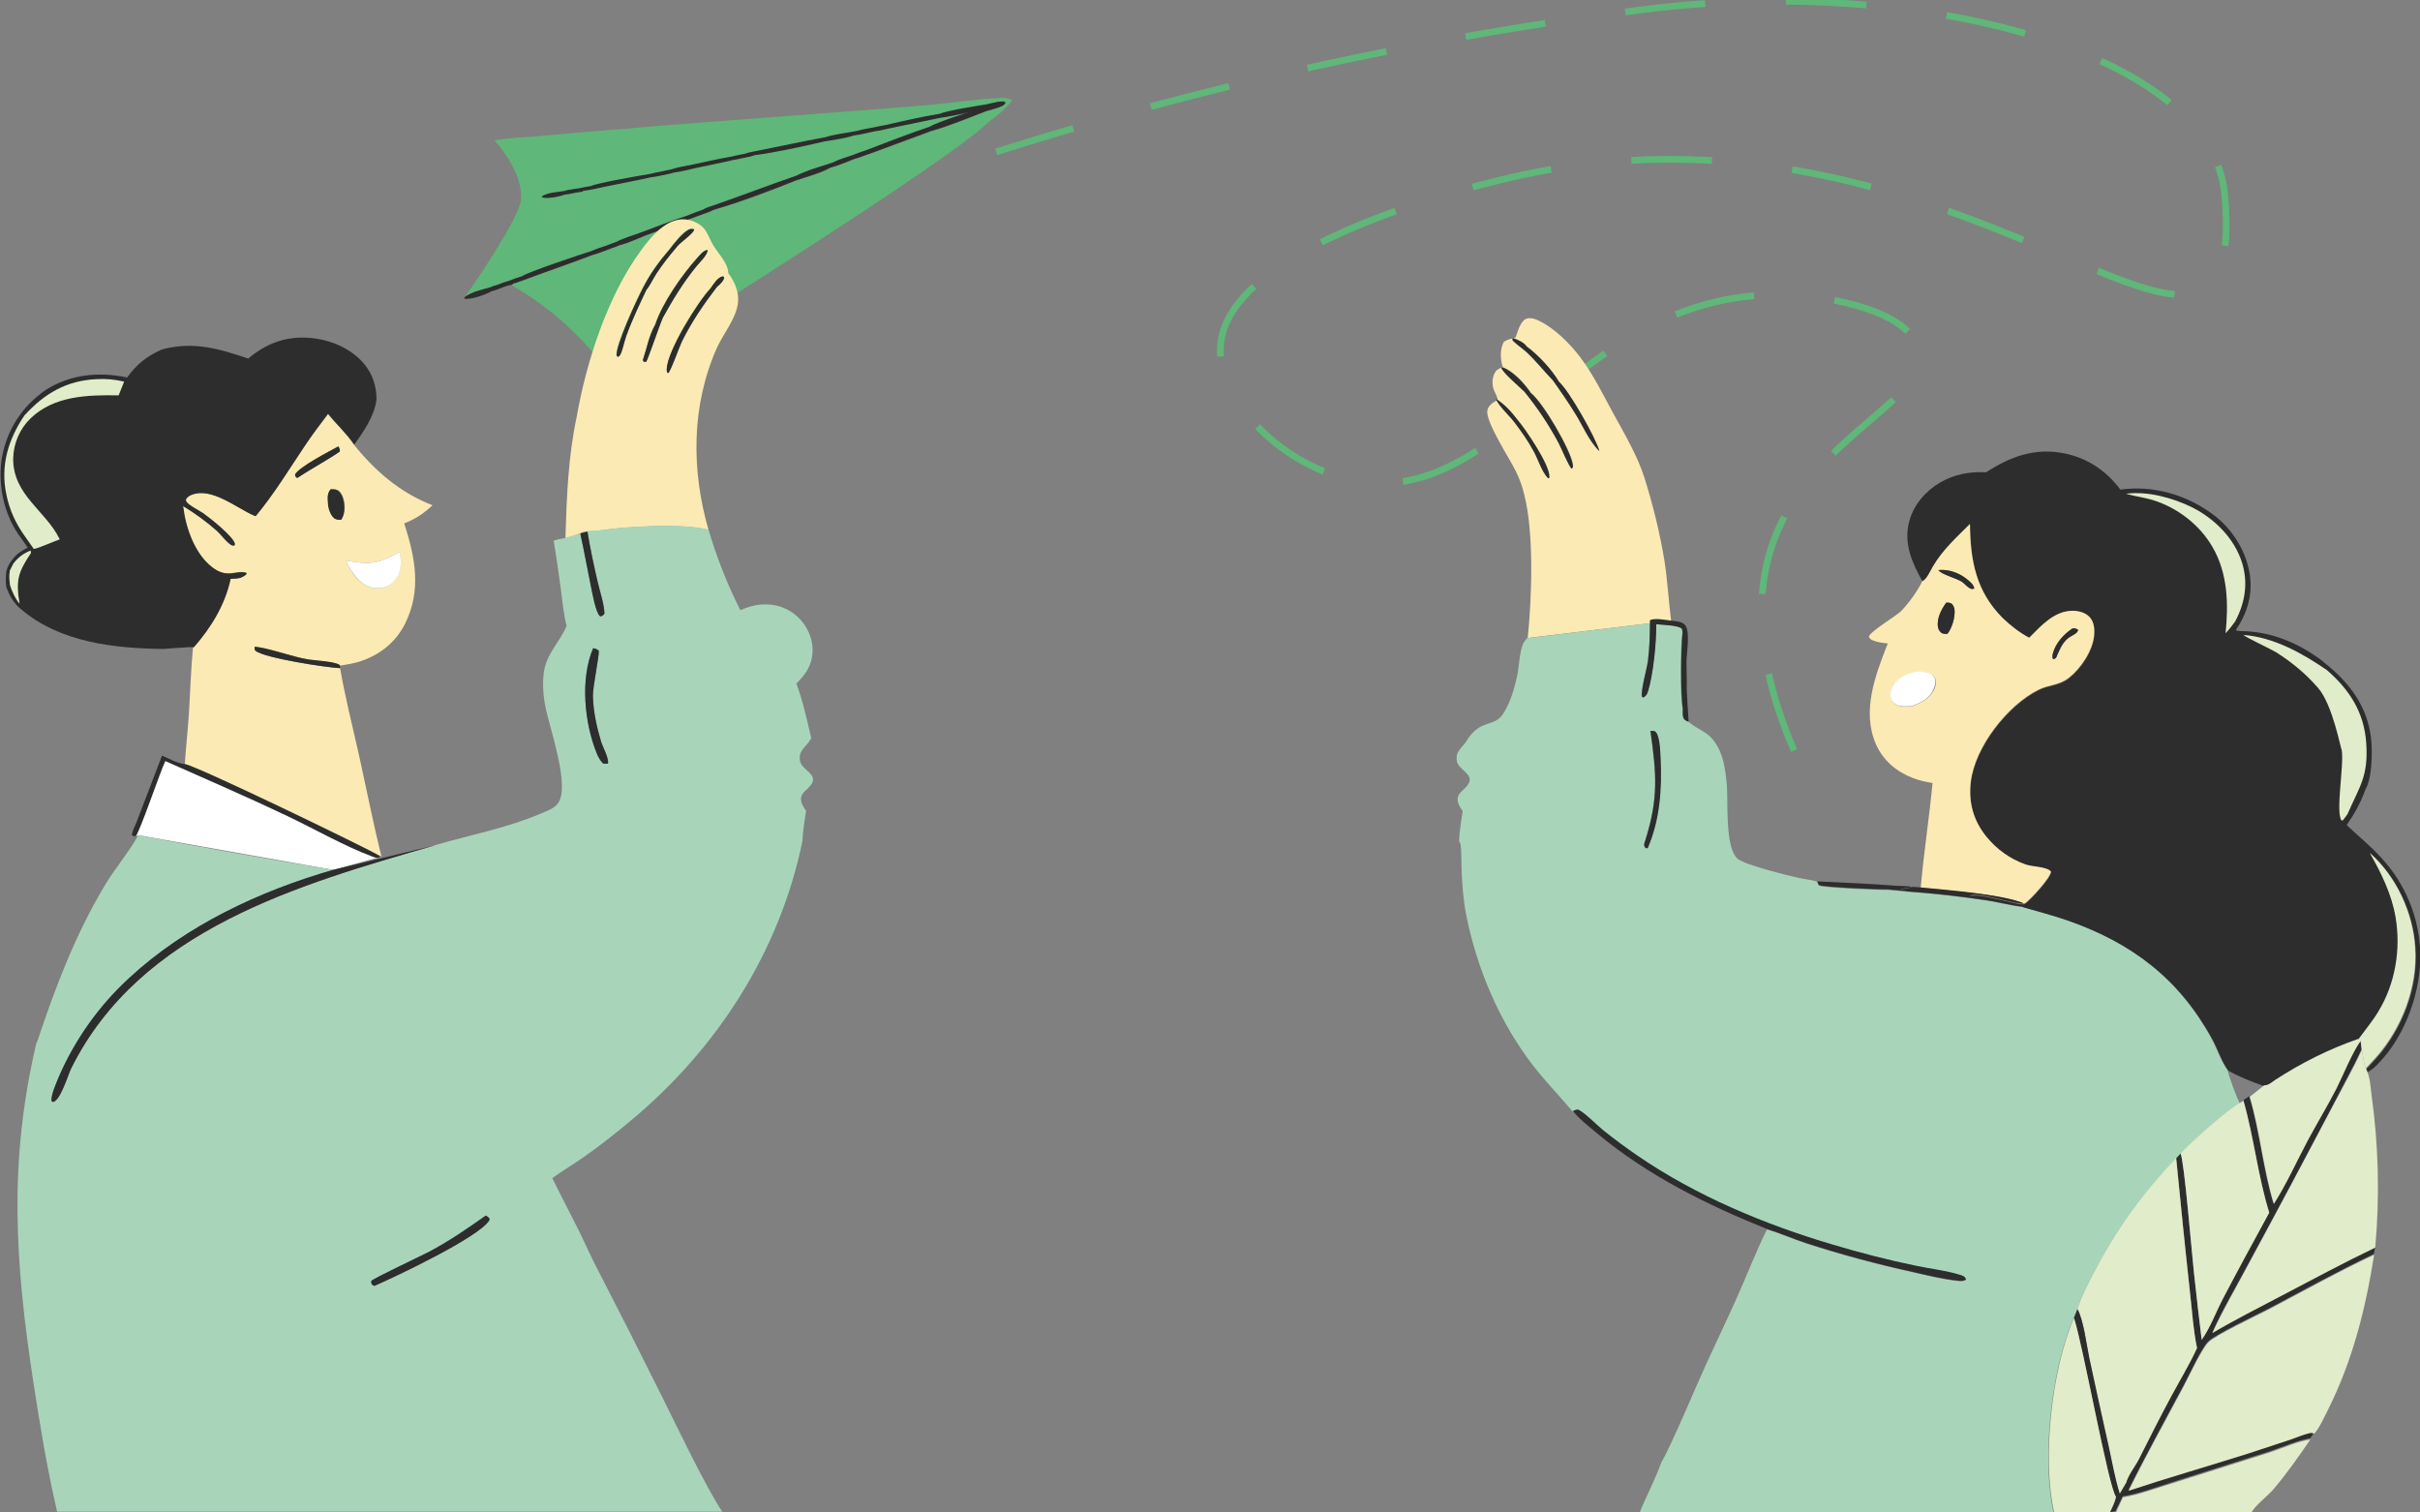 <svg width="360" height="225" viewBox="0 0 360 225" fill="none" xmlns="http://www.w3.org/2000/svg">
    <rect x="0" y="0" width="360" height="225" fill="#808080" stroke="none"/>
    <g clip-path="url(#clip0_44_277)">
        <path d="M148.175 22.602C170.44 15.531 203.613 6.58 244.753 1.39C285.729 -3.76 329.115 7.888 330.953 28.978C334.589 70.545 292.429 9.973 223.55 26.689C219.383 27.711 182.37 36.499 181.552 51.58C181.103 59.632 191.03 69.687 201.938 71.567C223.836 75.327 234.784 43.61 264.689 43.856C273.35 43.937 284.135 46.676 285.483 52.03C287.281 59.183 270.409 64.537 264.281 79.332C258.765 92.698 264.485 107.902 270.409 118.896" stroke="#5FB779" stroke-miterlimit="10" stroke-dasharray="12 12"/>
        <path d="M227.267 94.905C227.88 88.896 228.207 79.414 226.777 73.692C226.491 72.425 226.042 71.199 225.47 70.055C224.653 68.338 220.935 62.697 221.262 61.063C221.425 60.245 222.12 59.877 222.773 59.51C222.814 59.019 222.365 58.447 222.201 57.956C221.956 57.221 221.956 56.362 222.283 55.627C222.528 55.095 222.814 54.891 223.386 54.687C223.509 55.382 226.164 57.589 226.818 58.242C228.86 60.695 230.454 63.065 231.924 65.926C232.251 66.54 233.436 69.523 233.845 69.687C234.049 69.441 234.008 69.441 234.008 69.155C233.722 66.948 229.514 59.796 227.757 58.447C226.9 57.139 225.102 55.177 223.59 54.646C223.59 54.605 223.59 54.564 223.55 54.523L223.468 54.36C223.182 53.174 223.141 51.907 223.713 50.845C224.162 50.599 224.489 50.436 224.979 50.354V50.599C225.592 51.253 226.328 51.703 226.981 52.275C228.411 53.624 229.637 55.177 231.026 56.608C232.17 58.202 233.273 59.837 234.294 61.471C235.438 63.311 236.337 65.599 237.889 67.071C237.44 65.232 233.354 57.997 231.884 56.771C230.781 54.932 228.779 52.766 227.063 51.499C226.654 50.926 225.756 50.518 225.143 50.313L225.47 50.191C225.756 49.373 226.164 47.82 226.981 47.452C227.553 47.166 228.452 47.452 228.983 47.738C231.271 48.842 233.559 51.131 235.07 53.133C236.99 55.668 238.42 58.61 239.932 61.39C241.648 64.537 243.527 67.643 244.63 71.076C245.896 75.123 246.918 79.251 247.612 83.46C248.062 86.403 248.225 89.387 248.593 92.33L227.267 94.905Z" fill="#FCEAB4"/>
        <path d="M225.756 62.452C224.775 61.226 223.754 60.123 222.447 59.264C223.141 60.654 224.367 61.635 225.306 62.82C226.328 64.169 227.308 65.559 228.125 67.071C228.82 68.297 229.31 70.136 230.29 71.117L230.454 71.076C230.454 71.035 230.495 70.954 230.495 70.913C230.576 69.114 226.94 63.842 225.756 62.452Z" fill="#FCEAB4"/>
        <path d="M225.02 50.354H225.184C225.837 50.559 226.736 50.967 227.104 51.539C228.82 52.806 230.862 54.973 231.924 56.812C233.395 58.079 237.481 65.313 237.93 67.112C236.378 65.599 235.479 63.311 234.335 61.512C233.313 59.837 232.17 58.242 231.067 56.648C229.718 55.218 228.493 53.665 227.022 52.316C226.368 51.744 225.633 51.253 225.02 50.64V50.354Z" fill="#2D2D2D"/>
        <path d="M223.345 54.727L223.55 54.687C225.102 55.218 226.859 57.18 227.717 58.488C229.473 59.837 233.681 66.989 233.967 69.196C234.008 69.482 234.008 69.482 233.804 69.728C233.436 69.523 232.211 66.58 231.884 65.967C230.372 63.147 228.779 60.777 226.777 58.283C226.123 57.629 223.509 55.422 223.345 54.727Z" fill="#2D2D2D"/>
        <path d="M222.447 59.264C223.795 60.082 224.816 61.226 225.756 62.452C226.94 63.842 230.576 69.155 230.495 70.954C230.495 70.995 230.495 71.076 230.454 71.117L230.29 71.158C229.31 70.136 228.82 68.338 228.125 67.112C227.308 65.599 226.328 64.21 225.306 62.861C224.367 61.635 223.141 60.654 222.447 59.264Z" fill="#2D2D2D"/>
        <path d="M345.497 98.338C341.943 95.64 337.776 93.883 333.241 93.883L332.71 93.801L332.628 93.678C334.262 91.308 335.079 88.57 334.712 85.709C334.262 82.194 332.179 78.801 329.401 76.676C325.438 73.651 320.372 72.139 315.429 72.834C313.345 70.055 310.649 68.215 307.258 67.48C302.846 66.54 299.169 67.847 295.451 70.259C293 70.136 290.753 70.545 288.629 71.771C286.464 73.038 284.666 75.082 284.013 77.575C283.155 80.845 284.421 83.706 286.014 86.526C286.627 86.322 287.24 84.932 287.567 84.36C289.038 81.867 291.039 80.068 293.082 78.025C293.123 83.42 293.981 88.038 297.944 92.003C299.128 93.147 300.436 94.169 301.906 94.945C303.663 93.188 305.624 90.94 308.361 90.94C309.26 90.94 310.24 91.185 310.894 91.88C311.548 92.575 311.629 93.638 311.548 94.578C311.343 96.867 309.587 99.482 307.83 100.872C306.359 102.057 304.848 101.894 303.295 102.67C298.679 104.959 293.817 111.172 293.205 116.362C292.837 119.387 293.572 122.125 295.533 124.537C297.045 126.417 299.047 127.847 301.334 128.665C302.315 129.033 304.562 128.992 305.134 129.728C305.011 130.708 302.274 133.651 301.457 134.305C301.294 134.428 301.294 134.428 301.13 134.51C299.986 134.796 294.348 132.67 293.041 133.365C293.981 133.529 294.961 133.733 295.901 133.815C297.249 133.896 299.659 134.428 300.926 134.877L300.885 135C303.132 135.654 305.379 136.226 307.626 137.003C317.145 140.313 324.212 145.627 329.115 154.619C329.932 156.09 330.504 157.97 331.484 159.278C333.241 160.259 335.038 160.954 336.918 161.608C337.408 161.689 338.102 161.117 338.511 160.831C342.392 158.297 346.559 156.213 350.93 154.7C351.911 153.352 353.014 152.044 353.872 150.613C356.405 146.485 357.263 141.335 356.446 136.553C355.874 133.161 354.321 129.973 352.605 126.989C356.527 130.463 359.019 135.817 359.346 141.049C359.755 146.935 357.385 153.065 353.504 157.439C353.014 157.97 352.524 158.501 352.033 159.033L352.197 159.482C352.891 159.155 353.422 158.624 353.913 158.093C357.875 153.965 360.204 147.384 360.041 141.703C359.877 136.431 357.794 131.403 354.199 127.561C352.646 125.845 350.767 124.332 349.092 122.738C350.236 121.104 351.216 119.346 351.87 117.466C352.891 115.749 352.932 111.907 352.728 109.905C352.197 105.123 349.541 101.567 345.865 98.665L345.497 98.338ZM333.731 94.455C333.935 94.741 337.939 96.621 338.593 97.03C340.921 98.501 343.046 100.259 344.843 102.343C347.008 104.837 347.907 111.417 348.071 111.662C347.948 110.109 347.703 108.556 347.335 107.003C347.049 105.858 346.6 104.755 346.355 103.61C346.069 102.139 346.11 100.749 345.66 99.319C342.106 96.826 338.225 94.782 333.731 94.455ZM346.151 99.687C346.396 100.954 346.559 102.262 346.845 103.529C347.458 106.185 348.316 108.801 348.397 111.58C348.765 113.869 347.458 120.736 348.357 122.044H348.52C348.765 121.758 348.969 121.431 349.215 121.104C351.012 116.853 352.319 115.422 351.911 110.395C351.625 105.94 349.501 102.589 346.151 99.687ZM316.287 73.406C316.368 73.447 316.45 73.447 316.532 73.488C317.757 73.856 319.024 73.978 320.25 74.346C323.926 75.49 327.235 78.065 329.156 81.376C331.402 85.259 331.484 89.796 331.076 94.169C331.607 93.597 332.056 93.025 332.465 92.371C333.935 89.632 334.426 86.648 333.486 83.624C332.342 79.986 329.442 77.085 326.092 75.409C323.232 74.019 319.514 72.997 316.287 73.406Z" fill="#2D2D2D"/>
        <path d="M313.836 224.959C314.163 224.223 314.612 223.406 314.734 222.629C315.02 222.466 315.347 222.302 315.592 222.098C316.042 221.689 316.246 221.117 316.287 220.504C316.614 219.319 317.594 218.134 318.166 217.03C319.759 213.883 321.353 210.695 323.028 207.589C324.294 205.259 325.724 202.888 326.827 200.477C326.255 197.738 326.092 194.837 325.765 192.057C325.07 185.436 324.376 178.815 323.722 172.193L324.376 171.499C324.948 172.766 326.051 186.376 326.378 189.319C326.745 192.629 327.113 195.94 327.522 199.251C328.788 197.452 329.646 195.123 330.667 193.161C332.914 188.869 335.243 184.619 337.571 180.327C335.937 175.136 335.284 169.087 333.731 163.651L334.589 163.079C336.182 168.311 336.591 173.828 338.184 179.019C340.145 176.035 341.616 172.725 343.25 169.537C344.598 166.962 346.151 164.469 347.499 161.853C348.479 159.973 349.991 156.131 351.135 154.741L351.298 156.09C350.114 158.665 348.724 161.117 347.458 163.61C343.168 171.826 338.797 180 334.385 188.134C332.628 191.444 330.626 194.755 329.115 198.188C332.506 196.144 336.019 194.428 339.492 192.589C344.067 190.177 348.643 187.684 353.341 185.477L353.137 186.54C347.826 189.074 342.719 191.894 337.531 194.632C335.733 195.572 329.483 198.515 328.461 199.578C327.399 200.681 325.642 204.605 324.784 206.158C322.047 211.308 319.228 216.417 316.614 221.648C322.537 219.687 328.502 217.97 334.467 216.09L340.799 214.005C341.698 213.719 342.678 213.27 343.577 213.065C343.822 213.025 343.985 213.025 344.231 213.147L343.659 213.965C341.779 214.251 339.532 215.272 337.653 215.886L322.946 220.545C320.617 221.281 318.166 222.221 315.756 222.589C315.429 223.324 315.061 224.06 314.694 224.796L313.836 224.959Z" fill="#2D2D2D"/>
        <path d="M248.593 92.33C247.898 92.248 246.019 91.839 245.447 92.289C245.447 94.292 245.406 96.294 245.12 98.297C244.957 99.564 244.058 102.548 244.221 103.61L244.426 103.733C244.793 103.529 244.998 103.243 245.12 102.834C245.937 100.3 246.387 95.518 246.346 92.82C247.163 92.902 249.655 92.943 250.186 93.515L250.268 94.005C249.982 96.131 249.9 103.488 250.309 105.409C250.309 105.94 250.186 106.717 250.635 107.084C250.799 107.207 250.962 107.248 251.167 107.33C251.207 107.371 251.248 107.411 251.289 107.452C252.024 108.106 253.046 108.556 253.863 109.128C256.191 110.845 256.682 114.155 256.886 116.853C257.09 119.223 256.559 126.294 258.561 127.807C259.746 128.706 265.71 130.177 267.508 130.586C268.407 130.79 269.469 130.872 270.327 131.158C270.408 131.322 270.49 131.73 270.654 131.771C271.348 132.057 279.641 132.425 280.826 132.384L283.359 132.629C287.444 132.916 291.53 133.365 295.574 133.978C297.29 134.264 299.047 134.714 300.763 134.918C303.009 135.572 305.256 136.144 307.503 136.921C317.022 140.232 324.09 145.545 328.992 154.537C329.809 156.008 330.381 157.888 331.362 159.196C331.566 160.095 332.751 163.365 333.2 164.142C331.443 165 325.724 170.068 324.335 171.662L323.681 172.357C318.738 177.548 314.775 182.984 311.466 189.319C310.526 191.076 309.587 192.916 308.974 194.837L308.443 196.144C305.134 203.787 303.663 216.989 305.502 225.082H243.895C244.916 222.507 246.264 220.055 247.163 217.48C247.735 216.58 248.184 215.477 248.674 214.496C249.982 211.717 251.167 208.937 252.392 206.117C254.271 201.785 256.355 197.575 258.275 193.283C259.827 189.85 261.176 186.253 262.851 182.902C264.771 183.474 266.65 184.292 268.57 184.946C273.84 186.662 279.192 188.093 284.585 189.278C286.709 189.768 288.915 190.3 291.08 190.545C291.489 190.586 292.02 190.668 292.388 190.381C292.306 189.932 291.938 189.809 291.489 189.687C289.405 189.074 287.077 188.828 284.952 188.338C280.785 187.48 276.659 186.417 272.574 185.191C262.565 182.248 252.188 177.916 243.568 171.989C241.811 170.763 240.054 169.537 238.379 168.147C237.399 167.33 235.846 165.736 234.825 165.164C234.498 165 234.212 165.204 233.926 165.327C232.006 163.038 229.923 160.913 228.084 158.542C223.059 152.044 219.709 144.114 218.116 136.104C217.667 133.896 217.503 131.444 217.422 129.155C217.381 128.052 217.422 126.867 217.299 125.763C217.258 125.518 217.217 125.354 217.054 125.15C217.095 123.679 217.381 122.125 217.585 120.654C217.299 120.245 217.013 119.796 216.891 119.346C216.564 117.916 217.871 117.629 218.443 116.608C219.342 115.136 216.972 114.605 216.727 113.215C216.441 111.662 217.667 111.172 218.32 109.986C218.361 109.946 218.361 109.905 218.402 109.823C218.811 109.292 219.26 108.76 219.791 108.392C221.18 107.411 222.61 107.738 223.631 106.144C224.694 104.51 225.306 102.343 225.715 100.463C225.96 99.278 226.083 96.294 226.777 95.436C226.9 95.272 227.022 95.109 227.145 94.945L248.593 92.33ZM245.488 108.719C246.387 115.095 246.713 118.692 244.753 124.946C244.589 125.436 244.426 125.763 244.793 126.172H245.079C246.918 121.88 247.204 117.384 246.959 112.766C246.877 111.621 246.877 110.313 246.468 109.251C246.387 109.005 246.264 108.883 246.06 108.76L245.488 108.719Z" fill="#A8D5BA"/>
        <path d="M331.076 94.21C331.525 89.837 331.403 85.3 329.156 81.417C327.236 78.065 323.926 75.531 320.25 74.387C319.024 74.019 317.758 73.856 316.532 73.529C316.45 73.488 316.369 73.488 316.287 73.447C319.514 73.038 323.232 74.06 326.133 75.49C329.442 77.166 332.383 80.068 333.527 83.706C334.467 86.73 333.976 89.673 332.506 92.452C332.056 93.065 331.607 93.638 331.076 94.21Z" fill="#E1ECCA"/>
        <path d="M285.973 86.444C286.586 86.24 287.199 84.85 287.526 84.278C288.997 81.785 290.998 79.986 293.041 77.943C293.082 83.338 293.94 87.956 297.903 91.921C299.087 93.065 300.395 94.087 301.865 94.864C303.622 93.106 305.583 90.858 308.32 90.858C309.219 90.858 310.2 91.103 310.853 91.798C311.507 92.493 311.589 93.556 311.507 94.496C311.303 96.785 309.546 99.4 307.789 100.79C306.318 101.975 304.807 101.812 303.254 102.589C298.638 104.877 293.776 111.09 293.164 116.281C292.796 119.305 293.531 122.044 295.492 124.455C297.004 126.335 299.006 127.766 301.294 128.583C302.274 128.951 304.521 128.91 305.093 129.646C304.97 130.627 302.233 133.569 301.416 134.223C301.253 134.346 301.253 134.346 301.089 134.428C297.984 133.079 289.487 132.425 285.728 132.057C286.178 126.866 286.995 121.676 287.485 116.485C286.505 116.322 285.524 116.117 284.584 115.749C282.133 114.809 280.131 113.134 279.069 110.722C276.904 105.777 278.988 100.422 280.826 95.722C280.091 95.64 279.314 95.559 278.62 95.272C278.293 95.109 278.13 95.027 278.007 94.7C278.334 93.842 281.847 91.798 282.828 90.899C284.013 89.632 285.238 87.956 285.973 86.444ZM288.343 84.809C288.915 85.545 290.998 85.954 291.938 86.608C292.387 86.935 292.837 87.548 293.368 87.629L293.695 87.548C293.613 86.935 293 86.485 292.51 86.117C291.325 85.218 289.814 84.646 288.343 84.809ZM289.528 89.673C288.833 90.695 288.057 92.085 288.302 93.352C288.343 93.638 288.506 93.924 288.752 94.128C289.037 94.332 289.364 94.332 289.691 94.332C290.386 93.433 290.876 91.839 290.753 90.695C290.712 90.368 290.59 90.123 290.386 89.877C290.059 89.632 289.895 89.673 289.528 89.673ZM308.32 93.474C307.013 94.332 305.787 95.64 305.379 97.234C305.338 97.48 305.338 97.643 305.338 97.888L305.42 98.052C305.665 98.011 305.665 98.052 305.869 97.847C306.278 96.826 306.768 95.6 307.667 94.905C308.075 94.578 309.137 94.21 309.096 93.678C308.811 93.474 308.647 93.474 308.32 93.474ZM284.952 99.973C283.645 100.259 282.542 100.749 281.766 101.894C281.398 102.466 281.153 103.202 281.316 103.896C281.439 104.346 281.766 104.673 282.174 104.877C282.869 105.204 283.604 105.163 284.38 105.082C285.769 104.591 287.117 103.937 287.771 102.466C287.975 102.016 288.098 101.444 287.894 100.954C287.73 100.545 287.322 100.3 286.954 100.177C286.3 99.932 285.565 99.891 284.952 99.973Z" fill="#FCEAB4"/>
        <path d="M293.695 87.548L293.368 87.629C292.837 87.548 292.347 86.935 291.938 86.608C290.998 85.954 288.915 85.545 288.343 84.809C289.814 84.646 291.366 85.177 292.51 86.076C293 86.485 293.613 86.935 293.695 87.548Z" fill="#2D2D2D"/>
        <path d="M289.691 94.292C289.364 94.292 289.038 94.332 288.752 94.087C288.506 93.883 288.384 93.638 288.302 93.311C288.057 92.044 288.792 90.613 289.528 89.632C289.896 89.632 290.059 89.632 290.386 89.837C290.59 90.123 290.713 90.327 290.753 90.654C290.876 91.798 290.386 93.433 289.691 94.292Z" fill="#2D2D2D"/>
        <path d="M245.447 92.289C246.019 91.88 247.898 92.248 248.593 92.33C249.287 92.411 250.186 92.411 250.676 92.984C251.493 93.965 250.88 97.194 250.88 98.501C250.88 99.809 250.962 101.199 250.921 102.507C251.003 104.142 251.085 105.736 251.207 107.371C251.044 107.33 250.84 107.248 250.676 107.125C250.227 106.757 250.349 105.981 250.349 105.45C249.982 103.529 250.063 96.172 250.308 94.046L250.227 93.556C249.696 92.984 247.204 92.984 246.387 92.861C246.427 95.559 245.937 100.341 245.161 102.875C245.038 103.283 244.834 103.569 244.466 103.774L244.262 103.651C244.099 102.548 244.998 99.564 245.161 98.338C245.406 96.294 245.447 94.292 245.447 92.289Z" fill="#2D2D2D"/>
        <path d="M305.869 97.847C305.665 98.011 305.665 98.011 305.42 98.052L305.338 97.888C305.338 97.643 305.297 97.439 305.379 97.234C305.787 95.681 307.013 94.332 308.32 93.474C308.647 93.474 308.851 93.474 309.137 93.678C309.178 94.21 308.116 94.578 307.708 94.905C306.768 95.6 306.319 96.826 305.869 97.847Z" fill="#2D2D2D"/>
        <path d="M284.339 105.041C283.604 105.082 282.828 105.163 282.133 104.837C281.725 104.632 281.398 104.305 281.275 103.856C281.071 103.161 281.357 102.425 281.725 101.853C282.501 100.708 283.604 100.218 284.911 99.932C285.524 99.891 286.3 99.891 286.872 100.095C287.281 100.218 287.649 100.504 287.812 100.872C288.016 101.362 287.894 101.935 287.689 102.384C287.117 103.896 285.769 104.55 284.339 105.041Z" fill="white"/>
        <path d="M351.993 110.436C351.666 105.94 349.501 102.589 346.151 99.687C342.515 97.194 338.225 94.782 333.731 94.455C333.935 94.741 337.939 96.621 338.593 97.03C340.921 98.501 343.046 100.259 344.843 102.343C347.009 104.837 348.193 111.376 348.357 111.58C348.724 113.869 347.417 120.736 348.316 122.044H348.52C348.765 121.758 348.969 121.431 349.215 121.104C351.053 116.894 352.36 115.463 351.993 110.436Z" fill="#E1ECCA"/>
        <path d="M245.12 126.172H244.834C244.426 125.763 244.63 125.477 244.793 124.946C246.754 118.692 246.428 115.095 245.529 108.719L246.142 108.76C246.346 108.883 246.428 109.046 246.55 109.251C246.959 110.313 246.959 111.621 247.04 112.766C247.245 117.343 246.959 121.88 245.12 126.172Z" fill="#2D2D2D"/>
        <path d="M350.849 154.578C351.829 153.229 352.932 151.921 353.79 150.49C356.323 146.362 357.181 141.213 356.364 136.431C355.792 133.038 354.239 129.85 352.524 126.866C356.446 130.341 358.938 135.695 359.264 140.926C359.673 146.812 357.303 152.943 353.422 157.316C352.932 157.847 352.442 158.379 351.952 158.91C351.584 158.215 351.543 156.989 351.339 156.213L351.175 154.864L350.849 154.578Z" fill="#E1ECCA"/>
        <path d="M270.327 131.117C274.249 131.322 278.171 131.444 282.092 131.771C282.869 131.812 283.686 131.771 284.462 131.935C284.421 131.935 284.38 131.975 284.339 131.975C283.808 132.139 283.155 132.057 282.705 132.343H283.359L283.4 132.548L280.867 132.302C279.641 132.343 271.389 131.975 270.694 131.689C270.49 131.649 270.408 131.281 270.327 131.117Z" fill="#2D2D2D"/>
        <path d="M284.462 131.935C284.87 131.935 285.32 131.975 285.728 132.016C289.487 132.384 297.984 133.038 301.089 134.387C299.945 134.673 294.308 132.548 293 133.243C293.94 133.406 294.92 133.61 295.86 133.692C297.208 133.774 299.619 134.305 300.885 134.755L300.844 134.877C299.128 134.673 297.372 134.183 295.656 133.937C291.611 133.324 287.526 132.875 283.441 132.589L283.4 132.384H282.746C283.195 132.098 283.849 132.18 284.38 132.016C284.38 131.935 284.421 131.935 284.462 131.935Z" fill="#2D2D2D"/>
        <path d="M336.836 161.444C337.326 161.526 338.021 160.954 338.429 160.668C342.31 158.134 346.478 156.049 350.849 154.537L351.217 154.823C350.073 156.253 348.52 160.055 347.581 161.935C346.232 164.55 344.721 167.044 343.332 169.619C341.657 172.766 340.186 176.076 338.266 179.101C336.673 173.91 336.223 168.352 334.671 163.161L336.836 161.444Z" fill="#E1ECCA"/>
        <path d="M351.339 156.213C351.543 157.03 351.625 158.215 351.952 158.91L352.115 159.36C352.565 160.218 352.646 161.73 352.769 162.711C353.831 170.272 354.035 177.956 353.341 185.599C348.643 187.847 344.108 190.3 339.492 192.711C336.019 194.55 332.506 196.308 329.115 198.311C330.667 194.877 332.628 191.608 334.385 188.256C338.797 180.123 343.127 171.948 347.458 163.733C348.765 161.24 350.154 158.787 351.339 156.213Z" fill="#E1ECCA"/>
        <path d="M333.241 164.06L333.731 163.733C335.284 169.169 335.937 175.218 337.571 180.409C335.243 184.659 332.914 188.951 330.667 193.243C329.646 195.204 328.788 197.534 327.521 199.332C327.113 196.022 326.745 192.711 326.378 189.401C326.051 186.458 324.948 172.807 324.376 171.58C325.806 169.986 331.484 164.918 333.241 164.06Z" fill="#E1ECCA"/>
        <path d="M234.008 165.286C234.294 165.163 234.58 164.959 234.907 165.123C235.928 165.695 237.481 167.289 238.461 168.106C240.136 169.455 241.852 170.722 243.649 171.948C252.27 177.875 262.646 182.207 272.655 185.15C276.741 186.376 280.867 187.439 285.034 188.297C287.158 188.747 289.487 188.992 291.57 189.646C291.979 189.768 292.347 189.891 292.469 190.341C292.102 190.627 291.57 190.545 291.162 190.504C288.997 190.259 286.791 189.728 284.666 189.237C279.274 188.052 273.922 186.621 268.652 184.905C266.732 184.292 264.852 183.433 262.932 182.861C253.863 179.223 244.998 174.809 237.481 168.515C236.296 167.493 234.907 166.471 234.008 165.286Z" fill="#2D2D2D"/>
        <path d="M309.015 194.755C309.628 192.834 310.567 191.035 311.507 189.237C314.816 182.902 318.779 177.425 323.722 172.275C324.376 178.896 325.029 185.518 325.765 192.139C326.092 194.918 326.255 197.82 326.827 200.559C325.724 202.97 324.294 205.3 323.028 207.67C321.353 210.777 319.759 213.924 318.166 217.112C317.594 218.215 316.614 219.401 316.287 220.586L315.306 222.262C314.571 219.973 314.162 217.48 313.631 215.109C312.651 210.777 311.711 206.403 310.772 202.071C310.404 200.109 309.955 196.39 309.015 194.755Z" fill="#E1ECCA"/>
        <path d="M316.655 221.771C319.228 216.539 322.088 211.431 324.825 206.281C325.642 204.728 327.44 200.845 328.502 199.7C329.523 198.638 335.733 195.695 337.571 194.755C342.76 192.016 347.867 189.155 353.177 186.662C351.911 194.673 349.991 202.357 346.355 209.632C345.742 210.817 345.129 212.289 344.271 213.27C344.026 213.188 343.863 213.147 343.618 213.188C342.719 213.392 341.739 213.801 340.84 214.128L334.507 216.213C328.584 218.093 322.578 219.809 316.655 221.771Z" fill="#E1ECCA"/>
        <path d="M308.525 196.063L309.056 194.755C309.955 196.39 310.404 200.109 310.812 202.03C311.752 206.403 312.692 210.736 313.672 215.068C314.203 217.439 314.612 219.932 315.347 222.221L316.328 220.545C316.287 221.158 316.083 221.73 315.633 222.139C315.388 222.384 315.061 222.548 314.775 222.67C313.631 221.117 309.832 200.027 308.525 196.063Z" fill="#2D2D2D"/>
        <path d="M305.583 225C303.745 216.907 305.216 203.706 308.525 196.063C309.873 200.068 313.631 221.158 314.775 222.67C314.653 223.447 314.203 224.264 313.877 225C311.099 225 308.321 224.918 305.583 225Z" fill="#E1ECCA"/>
        <path d="M315.796 222.752C318.207 222.343 320.658 221.403 322.987 220.708L337.694 216.049C339.573 215.436 341.779 214.414 343.699 214.128C341.943 216.703 340.186 219.196 338.184 221.567C337.49 222.384 335.202 224.223 334.957 225H314.775C315.102 224.264 315.47 223.488 315.796 222.752Z" fill="#E1ECCA"/>
        <path d="M20.631 124.251L20.263 124.373L24.349 112.807L56.745 127.439L49.555 129.401L20.631 124.251Z" fill="white"/>
        <path d="M146.418 15.94C144.866 16.43 139.433 18.147 138.329 18.842C135.143 19.905 132.038 21.131 128.933 22.316C128.28 22.52 127.626 22.766 127.013 23.011C125.951 23.379 124.807 23.706 123.827 24.196C122.111 24.768 120.109 25.3 118.516 26.117C114.349 27.548 110.222 29.142 106.096 30.572C105.647 30.736 104.993 30.899 104.585 31.185C103.768 31.471 102.91 31.798 102.093 32.125C99.805 32.861 97.599 33.76 95.352 34.578C94.167 35.027 92.819 35.395 91.716 35.967L90.204 36.539C89.428 36.785 88.693 37.03 87.957 37.357C86.487 37.806 78.438 40.504 77.703 41.076C77.009 41.281 76.314 41.526 75.62 41.812C75.293 41.894 74.925 42.016 74.598 42.139L74.067 42.343C73.168 43.12 70.309 44.591 69.083 44.264C70.799 41.935 77.294 32.248 77.499 29.755C77.785 26.567 75.538 23.174 73.577 20.886C75.783 20.477 78.193 20.436 80.399 20.232C86.772 19.619 93.146 19.169 99.519 18.597L129.097 16.349C132.651 16.063 136.246 15.817 139.8 15.45C142.66 15.164 145.479 14.755 148.339 14.591C149.115 14.55 149.85 14.509 150.545 14.877C150.381 15.327 150.014 15.613 149.687 15.94C148.788 16.962 147.644 17.616 146.623 18.556C141.679 23.093 118.965 37.888 90.654 55.586C89.55 54.482 88.815 53.093 87.753 51.907C84.403 48.147 80.481 44.918 76.11 42.425L76.273 42.262C76.763 42.139 77.254 41.935 77.744 41.771C81.216 40.463 84.73 39.278 88.162 37.97C89.101 37.725 90.041 37.316 90.94 36.989C91.348 36.867 91.716 36.703 92.124 36.539C93.432 36.212 94.78 35.559 96.046 35.068C98.212 34.251 100.377 33.515 102.501 32.657C103.236 32.411 103.931 32.125 104.625 31.88C105.157 31.717 105.647 31.512 106.137 31.267C109.855 30.204 114.635 28.406 118.27 26.935C119.945 26.362 121.906 25.872 123.459 25.014C124.684 24.687 125.869 24.155 127.054 23.706C127.871 23.501 128.647 23.134 129.464 22.888C132.447 21.785 135.429 20.681 138.411 19.578C141.189 18.801 143.967 17.616 146.664 16.594C147.358 16.39 148.216 16.185 148.87 15.899C149.156 15.777 149.401 15.654 149.523 15.327C149.482 15.286 149.442 15.286 149.401 15.245C148.747 14.877 147.154 15.654 146.418 15.94Z" fill="#5FB779"/>
        <path d="M149.482 15.164C148.747 14.836 147.154 15.654 146.418 15.94C144.866 16.43 139.433 18.147 138.329 18.842C135.143 19.905 132.038 21.131 128.933 22.316C128.28 22.52 127.626 22.766 127.013 23.011C125.951 23.379 124.807 23.706 123.827 24.196C122.111 24.768 120.109 25.3 118.516 26.117C114.349 27.548 110.222 29.142 106.096 30.572C105.647 30.736 104.993 30.899 104.585 31.185C103.768 31.471 102.91 31.798 102.093 32.125C99.805 32.861 97.599 33.76 95.352 34.578C94.167 35.027 92.819 35.395 91.716 35.967L90.204 36.539C89.428 36.785 88.693 37.03 87.957 37.357C86.487 37.806 78.438 40.504 77.703 41.076C77.009 41.281 76.314 41.526 75.62 41.812C75.293 41.894 74.925 42.016 74.598 42.139L74.067 42.343C73.74 42.466 73.291 42.548 73.005 42.711C71.779 43.079 70.104 43.406 69.083 44.223V44.428C69.941 44.632 72.229 43.856 73.046 43.365C73.659 43.202 74.271 42.956 74.884 42.711C75.334 42.548 75.742 42.425 76.192 42.343L76.355 42.18C76.845 42.057 77.335 41.853 77.826 41.689C81.298 40.382 84.812 39.196 88.243 37.888C89.183 37.643 90.123 37.234 91.021 36.907C91.43 36.785 91.797 36.621 92.206 36.458C93.513 36.131 94.862 35.477 96.128 34.986C98.293 34.169 100.458 33.433 102.583 32.575C103.318 32.33 104.013 32.044 104.707 31.798C105.238 31.635 105.728 31.43 106.219 31.185C109.936 30.123 114.716 28.324 118.352 26.853C120.027 26.281 121.988 25.79 123.541 24.932C124.766 24.605 125.951 24.074 127.136 23.624C127.953 23.42 128.729 23.052 129.546 22.806C132.528 21.703 135.511 20.599 138.493 19.496C141.271 18.719 144.049 17.534 146.745 16.512C147.44 16.308 148.298 16.104 148.951 15.817C149.237 15.695 149.482 15.572 149.605 15.245C149.564 15.245 149.523 15.204 149.482 15.164Z" fill="#2D2D2D"/>
        <path d="M149.278 15.286C148.706 14.959 147.317 15.409 146.705 15.531C145.397 15.736 140.781 16.471 139.8 16.921C137.104 17.371 134.408 17.984 131.752 18.597C131.18 18.678 130.649 18.801 130.118 18.924C129.219 19.087 128.239 19.251 127.381 19.496C125.91 19.782 124.235 19.945 122.846 20.395C119.292 21.049 115.779 21.826 112.224 22.52C111.816 22.602 111.285 22.684 110.917 22.847C110.222 22.97 109.487 23.134 108.793 23.297C106.872 23.624 104.952 24.074 103.032 24.482C102.011 24.687 100.867 24.85 99.927 25.177L98.62 25.463C97.966 25.586 97.313 25.708 96.7 25.872C95.433 26.076 88.611 27.262 87.957 27.67C87.345 27.752 86.773 27.875 86.201 27.997C85.915 28.038 85.629 28.079 85.343 28.12L84.893 28.202C84.607 28.242 84.24 28.283 83.995 28.406C82.973 28.57 81.543 28.61 80.645 29.183L80.604 29.346C81.298 29.632 83.218 29.264 83.913 28.978C84.444 28.896 84.975 28.815 85.506 28.692C85.874 28.61 86.242 28.57 86.609 28.529L86.732 28.406C87.14 28.365 87.59 28.242 87.998 28.202C90.94 27.548 93.963 27.016 96.904 26.362C97.68 26.281 98.498 26.076 99.274 25.913C99.601 25.872 99.927 25.749 100.254 25.668C101.357 25.545 102.501 25.218 103.604 24.973C105.443 24.564 107.281 24.237 109.119 23.788C109.732 23.706 110.345 23.542 110.958 23.42C111.407 23.338 111.816 23.256 112.224 23.093C115.37 22.684 119.455 21.785 122.601 21.049C124.031 20.804 125.665 20.599 127.054 20.15C128.075 20.027 129.097 19.741 130.118 19.537C130.813 19.455 131.507 19.291 132.161 19.128C134.734 18.597 137.267 18.065 139.841 17.534C142.17 17.207 144.58 16.594 146.909 16.144C147.522 16.063 148.216 16.022 148.788 15.817C149.033 15.736 149.237 15.654 149.36 15.45C149.36 15.327 149.319 15.286 149.278 15.286Z" fill="#2D2D2D"/>
        <path d="M72.27 180.817C69.532 182.779 66.795 184.659 63.813 186.213C62.587 186.866 55.561 190.136 55.234 190.545C55.193 190.872 55.193 190.872 55.397 191.158L55.724 191.322C58.87 189.932 71.289 184.087 72.842 181.553C72.842 181.308 72.923 181.267 72.76 181.063C72.556 180.899 72.474 180.858 72.27 180.817Z" fill="#2D2D2D"/>
        <path d="M85.792 62.003C87.222 53.828 90.368 44.06 95.311 37.316C96.659 35.436 98.661 32.984 101.112 32.657C102.256 32.493 103.523 32.943 104.38 33.638C105.198 34.332 105.484 35.436 106.015 36.335C106.75 37.643 108.262 39.033 108.343 40.627C109.283 41.894 109.977 43.488 109.773 45.123C109.487 47.411 107.567 49.7 106.627 51.785C102.828 60.368 102.828 69.932 105.402 78.842C102.093 77.943 95.556 78.27 91.961 78.597C90.45 78.719 88.897 79.046 87.385 79.046C87.018 79.087 86.65 79.128 86.323 79.332C85.588 79.618 84.893 79.864 84.117 80.068C84.281 74.183 84.526 67.847 85.792 62.003ZM100.581 36.785L100.704 36.621C101.194 36.008 103.196 34.659 103.237 34.087C102.951 34.005 102.746 34.005 102.42 34.128C101.439 34.618 100.254 36.172 99.601 37.03C98.048 38.828 96.7 40.708 95.597 42.834C94.821 44.264 91.389 51.621 91.716 52.929L91.92 53.052C92.206 52.888 92.288 52.684 92.41 52.357C92.696 51.58 92.86 50.722 93.146 49.905C94.004 47.575 95.025 45.327 96.128 43.079C96.7 42.425 97.19 41.362 97.64 40.627C98.538 39.278 99.519 38.052 100.581 36.785ZM105.688 42.916C103.849 44.796 99.315 52.071 99.192 54.85C99.192 55.054 99.233 55.218 99.233 55.382L99.396 55.504C99.805 55.177 101.03 51.621 101.439 50.804C102.869 47.902 104.666 45.286 106.627 42.711C106.995 42.384 107.485 41.975 107.69 41.526C107.812 41.281 107.771 41.403 107.649 41.117C107.608 41.117 107.567 41.117 107.526 41.117C106.75 41.24 106.096 42.343 105.688 42.916ZM98.579 47.248C100.05 44.591 101.562 42.098 103.482 39.727C104.013 39.074 105.198 38.011 105.238 37.194C104.626 37.234 104.054 37.97 103.686 38.379C101.398 40.954 98.498 45.082 97.435 48.311C96.537 49.905 96.21 51.867 95.597 53.583L95.76 53.828H96.087C96.291 53.624 98.13 48.229 98.579 47.248Z" fill="#FCEAB4"/>
        <path d="M99.641 37.071C100.295 36.212 101.521 34.659 102.46 34.169C102.746 34.005 102.951 34.046 103.277 34.128C103.237 34.7 101.235 36.049 100.744 36.662L100.622 36.826C99.56 38.052 98.579 39.319 97.68 40.668C97.19 41.403 96.7 42.507 96.169 43.12C95.107 45.368 94.044 47.575 93.187 49.946C92.901 50.763 92.737 51.58 92.451 52.398C92.329 52.684 92.247 52.929 91.961 53.093L91.757 52.97C91.43 51.662 94.862 44.346 95.638 42.875C96.7 40.749 98.089 38.869 99.641 37.071Z" fill="#2D2D2D"/>
        <path d="M97.476 48.311C98.538 45.082 101.439 40.913 103.727 38.379C104.135 37.929 104.666 37.194 105.279 37.194C105.238 38.011 104.013 39.074 103.522 39.727C101.602 42.098 100.091 44.591 98.62 47.248C98.171 48.229 96.332 53.665 96.128 53.828H95.801L95.638 53.583C96.21 51.867 96.537 49.905 97.476 48.311Z" fill="#2D2D2D"/>
        <path d="M106.627 42.711C104.666 45.286 102.869 47.902 101.439 50.804C101.03 51.662 99.805 55.177 99.396 55.504L99.233 55.382C99.192 55.218 99.151 55.014 99.192 54.85C99.314 52.112 103.89 44.796 105.688 42.916C106.096 42.343 106.75 41.24 107.485 41.117C107.526 41.117 107.567 41.117 107.608 41.117C107.73 41.403 107.73 41.281 107.649 41.526C107.485 41.975 106.954 42.425 106.627 42.711Z" fill="#2D2D2D"/>
        <path d="M48.656 61.431C49.882 62.984 51.434 64.373 52.538 66.008C55.724 70.014 59.483 73.283 64.344 75.163C63.037 76.39 61.811 77.207 60.136 77.861C61.77 82.97 62.751 87.834 60.218 92.861C58.829 95.599 56.419 97.48 53.477 98.42C52.537 98.706 51.557 98.869 50.536 99.033C51.312 103.692 52.497 108.229 53.518 112.847C54.58 117.711 55.561 122.616 56.745 127.439C53.763 125.763 28.924 113.747 27.494 113.665C27.658 111.131 27.944 108.638 28.107 106.104C28.311 102.834 28.393 99.523 28.72 96.253C27.658 96.253 26.596 96.253 25.574 96.131C26.636 96.049 27.739 96.131 28.843 96.172C31.416 93.229 33.418 89.959 34.235 86.076C34.766 86.035 35.42 86.076 35.91 85.831C36.237 85.668 36.523 85.545 36.645 85.218C35.216 84.646 33.827 86.199 31.457 84.319C28.843 82.275 27.535 78.392 27.168 75.245C28.924 76.308 30.681 77.575 32.233 78.965C32.887 79.578 33.418 80.354 34.113 80.885C34.358 81.09 34.439 81.131 34.766 81.131L34.889 80.926C34.725 79.823 31.13 77.003 30.15 76.308C29.537 75.899 27.985 75.123 27.658 74.591C27.617 74.51 27.576 74.387 27.576 74.264C27.78 73.937 27.985 73.774 28.352 73.61C31.375 72.343 35.093 75.531 37.748 76.676L37.953 76.757C40.649 73.529 42.855 69.891 45.184 66.376C46.246 64.7 47.472 63.065 48.656 61.431ZM50.372 66.376C49.024 67.112 44.612 69.4 43.917 70.545C43.958 70.872 43.958 70.872 44.244 71.076C46.328 69.728 48.534 68.542 50.577 67.112C50.577 66.785 50.495 66.703 50.372 66.376ZM49.228 72.752C48.656 73.365 48.738 74.019 48.82 74.837C48.861 75.572 49.147 76.553 49.719 77.044C50.005 77.33 50.372 77.289 50.781 77.289C51.312 76.512 51.353 75.409 51.189 74.51C51.067 73.937 50.781 73.161 50.209 72.875C49.882 72.752 49.555 72.752 49.228 72.752ZM59.401 82.112C56.337 83.91 54.866 84.033 51.434 83.379C51.884 84.4 52.374 85.259 53.109 86.076C54.049 86.935 54.948 87.548 56.255 87.507C57.195 87.466 58.053 87.098 58.666 86.362C59.564 85.3 59.687 84.033 59.523 82.725C59.523 82.439 59.523 82.316 59.401 82.112ZM37.871 96.213C37.871 96.458 37.83 96.662 38.035 96.826C39.342 97.888 48.575 99.319 50.658 99.4C50.617 99.196 50.658 99.033 50.454 98.91C49.596 98.42 46.9 98.297 45.837 98.133C43.509 97.725 39.791 96.335 37.871 96.213Z" fill="#FCEAB4"/>
        <path d="M44.203 71.117C43.917 70.913 43.958 70.913 43.877 70.586C44.571 69.401 48.983 67.153 50.331 66.417C50.495 66.744 50.576 66.826 50.536 67.194C48.493 68.583 46.287 69.728 44.203 71.117Z" fill="#2D2D2D"/>
        <path d="M50.74 77.33C50.372 77.33 50.005 77.33 49.678 77.085C49.106 76.553 48.82 75.613 48.779 74.877C48.738 74.06 48.656 73.406 49.187 72.793C49.514 72.793 49.841 72.793 50.127 72.915C50.699 73.202 50.985 73.978 51.108 74.55C51.312 75.45 51.271 76.594 50.74 77.33Z" fill="#2D2D2D"/>
        <path d="M51.434 83.379C54.866 84.033 56.337 83.91 59.401 82.112C59.523 82.316 59.564 82.48 59.564 82.725C59.728 84.074 59.605 85.3 58.706 86.362C58.093 87.098 57.236 87.466 56.296 87.507C54.948 87.548 54.049 86.935 53.15 86.076C52.374 85.218 51.884 84.36 51.434 83.379Z" fill="white"/>
        <path d="M54.253 54.237C52.292 51.826 49.147 50.518 46.123 50.273C42.61 49.946 39.587 51.09 36.931 53.338C32.519 51.867 28.883 50.763 24.226 51.948L23.981 52.03C21.775 53.052 20.304 54.196 18.915 56.158C14.707 55.259 10.377 55.668 6.7 58.079C6.455 58.242 6.251 58.406 6.046 58.569C2.819 61.022 0.735 64.659 0.204 68.665C-0.286 72.589 0.735 76.921 3.146 80.068L4.126 81.458C3.268 81.907 2.574 82.316 1.961 83.093C1.471 83.665 1.144 84.237 0.94 84.973C0.858 85.79 0.817 86.526 0.94 87.343C1.389 88.529 1.879 89.469 2.819 90.368L3.064 90.572C8.865 95.559 16.954 96.458 24.308 96.54C25.37 96.458 27.739 96.253 28.843 96.294C31.416 93.352 33.5 89.959 34.317 86.117C34.848 86.076 35.502 86.117 35.992 85.872C36.319 85.708 36.605 85.586 36.727 85.259C35.297 84.687 33.908 86.24 31.539 84.36C28.924 82.316 27.617 78.433 27.249 75.286C29.006 76.349 30.763 77.616 32.315 79.005C32.969 79.618 33.5 80.395 34.194 80.926C34.439 81.131 34.521 81.172 34.848 81.172L34.971 80.967C34.807 79.864 31.212 77.044 30.232 76.349C29.619 75.94 28.066 75.163 27.739 74.632C27.699 74.55 27.658 74.428 27.658 74.305C27.862 73.978 28.066 73.815 28.434 73.651C31.457 72.384 35.175 75.572 37.83 76.717L38.035 76.798C40.731 73.57 42.937 69.932 45.266 66.458C46.369 64.782 47.594 63.188 48.82 61.553C50.045 63.106 51.598 64.496 52.701 66.131C54.131 64.169 55.724 61.839 56.01 59.387C56.01 57.425 55.397 55.668 54.253 54.237ZM2.901 89.796C2.247 88.978 1.838 88.079 1.512 87.098C1.389 86.362 1.348 85.627 1.471 84.891C1.634 84.523 1.838 84.196 2.002 83.828C2.737 82.888 3.473 82.357 4.535 81.907L4.616 82.234C2.615 85.218 2.329 86.362 2.901 89.796Z" fill="#2D2D2D"/>
        <path d="M50.658 99.4C48.575 99.319 39.342 97.888 38.034 96.826C37.83 96.662 37.871 96.499 37.871 96.213C39.791 96.335 43.509 97.725 45.837 98.093C46.9 98.256 49.596 98.379 50.454 98.869C50.658 98.992 50.617 99.155 50.658 99.4Z" fill="#2D2D2D"/>
        <path d="M24.104 112.398C25.125 112.847 26.35 113.542 27.453 113.665C28.924 113.787 53.722 125.763 56.705 127.439C56.664 127.439 56.664 127.48 56.623 127.48C56.092 127.684 55.806 127.602 55.316 127.398C51.189 125.845 46.777 123.311 42.733 121.39C36.727 118.529 30.64 115.913 24.594 113.215C23.736 115.014 20.835 123.719 20.182 124.373C19.855 124.414 19.855 124.414 19.61 124.21C19.732 123.433 20.182 122.738 20.427 122.003C21.652 118.774 22.878 115.586 24.104 112.398Z" fill="#2D2D2D"/>
        <path d="M119.006 113.174C118.72 111.621 119.946 111.131 120.599 109.945C120.64 109.905 120.64 109.864 120.681 109.782C120.027 107.044 119.455 104.346 118.475 101.689C119.292 100.872 119.986 100.054 120.436 98.992C121.09 97.439 121.008 95.64 120.313 94.087C119.537 92.33 118.107 90.981 116.31 90.327C114.267 89.591 112.061 89.877 110.141 90.776C108.221 87.016 106.587 82.847 105.402 78.801C102.093 77.902 95.556 78.229 91.961 78.556C90.45 78.678 88.897 79.005 87.385 79.005C87.794 81.499 88.325 83.992 88.897 86.444C89.224 87.915 89.877 89.755 89.918 91.226C89.673 91.512 89.673 91.512 89.306 91.635C88.611 91.185 88.08 87.956 87.876 87.016C87.345 84.441 86.895 81.867 86.323 79.291C85.588 79.578 84.893 79.823 84.117 80.027C83.545 80.15 82.933 80.232 82.361 80.436C82.769 82.806 83.096 85.218 83.423 87.588C83.668 89.428 83.831 91.308 84.281 93.106C83.259 95.599 81.257 97.234 80.89 100.095C80.686 101.771 80.808 103.488 81.135 105.123C81.748 108.311 84.812 116.771 83.055 119.428C82.524 120.245 81.421 120.613 80.563 120.981C75.538 123.147 70.105 124.169 64.875 125.681C44.367 131.608 20.835 138.311 10.581 158.951C10.091 159.973 8.947 163.856 7.844 163.937L7.64 163.733C7.681 162.589 8.293 161.362 8.702 160.3C11.112 154.7 14.707 149.632 19.201 145.504C27.617 137.698 38.606 132.548 49.555 129.401C39.873 127.807 30.232 126.09 20.59 124.251C20.549 124.292 20.549 124.332 20.509 124.373C19.079 126.907 16.995 129.319 15.483 131.894C11.112 139.251 8.212 146.935 5.515 155.027L5.434 155.068C1.226 172.929 2.247 187.847 4.984 205.749C5.965 212.125 7.027 218.583 8.498 224.877H107.444C105.157 221.526 100.54 211.921 98.702 208.202C95.515 201.785 92.288 195.409 89.02 189.074C88.08 187.316 87.263 185.477 86.405 183.678C85.016 180.858 83.545 178.079 82.156 175.259C83.668 174.155 85.302 173.215 86.854 172.112C89.265 170.436 91.675 168.515 93.922 166.635C106.75 155.926 115.983 141.539 119.374 125.109C119.415 123.638 119.701 122.084 119.905 120.613C119.619 120.204 119.333 119.755 119.21 119.305C118.883 117.875 120.191 117.589 120.763 116.567C121.621 115.095 119.251 114.564 119.006 113.174ZM72.801 181.553C71.248 184.087 58.87 189.932 55.683 191.322L55.356 191.158C55.193 190.872 55.152 190.872 55.193 190.545C55.561 190.136 62.587 186.826 63.772 186.213C66.714 184.659 69.492 182.738 72.229 180.817C72.433 180.899 72.515 180.94 72.678 181.104C72.882 181.267 72.842 181.308 72.801 181.553ZM89.714 113.583C89.265 113.133 89.02 112.643 88.775 112.071C86.936 107.575 86.282 100.954 88.243 96.417C88.57 96.499 88.775 96.54 89.061 96.785C89.224 97.234 88.162 102.221 88.203 103.529C88.243 105.777 88.775 108.188 89.428 110.354C89.714 111.253 90.572 112.725 90.45 113.583C90.163 113.624 90 113.624 89.714 113.583Z" fill="#A8D5BA"/>
        <path d="M3.636 61.798C6.618 58.529 9.887 56.608 14.38 56.403C15.769 56.322 17.077 56.444 18.466 56.771L17.649 58.815C13.073 58.733 8.048 58.856 4.535 62.248C2.941 63.801 2.002 65.967 1.961 68.215C1.92 73.651 6.823 75.981 8.865 80.191L8.906 80.232C8.048 80.518 5.679 81.58 5.025 81.662C4.576 81.008 4.126 80.395 3.677 79.741C2.329 77.861 1.389 75.817 0.94 73.529C0.041 69.278 1.226 65.354 3.636 61.798Z" fill="#E1ECCA"/>
        <path d="M2.002 83.828C2.737 82.888 3.473 82.357 4.535 81.907L4.616 82.234C2.655 85.177 2.329 86.322 2.901 89.796C2.247 88.978 1.838 88.079 1.512 87.098C1.389 86.362 1.348 85.627 1.471 84.891C1.634 84.564 1.798 84.196 2.002 83.828Z" fill="#E1ECCA"/>
        <path d="M87.385 79.087C87.794 81.58 88.325 84.074 88.897 86.526C89.224 87.997 89.877 89.837 89.918 91.308C89.673 91.594 89.673 91.594 89.305 91.717C88.611 91.267 88.08 88.038 87.876 87.098C87.345 84.523 86.895 81.948 86.323 79.373L87.385 79.087Z" fill="#2D2D2D"/>
        <path d="M89.714 113.583C89.265 113.133 89.019 112.643 88.774 112.071C86.936 107.575 86.282 100.954 88.243 96.417C88.57 96.499 88.774 96.54 89.06 96.785C89.224 97.234 88.162 102.221 88.202 103.529C88.243 105.777 88.774 108.188 89.428 110.354C89.714 111.253 90.572 112.725 90.449 113.583C90.163 113.624 90 113.624 89.714 113.583Z" fill="#2D2D2D"/>
        <path d="M64.834 125.722C44.367 131.608 20.835 138.311 10.581 158.951C10.091 159.973 8.947 163.856 7.844 163.937L7.64 163.733C7.681 162.589 8.293 161.362 8.702 160.3C11.112 154.7 14.707 149.632 19.201 145.504C27.617 137.698 38.606 132.548 49.555 129.401" fill="#2D2D2D"/>
    </g>
    <defs>
        <clipPath id="clip0_44_277">
            <rect width="360" height="225" fill="white"/>
        </clipPath>
    </defs>
</svg>
